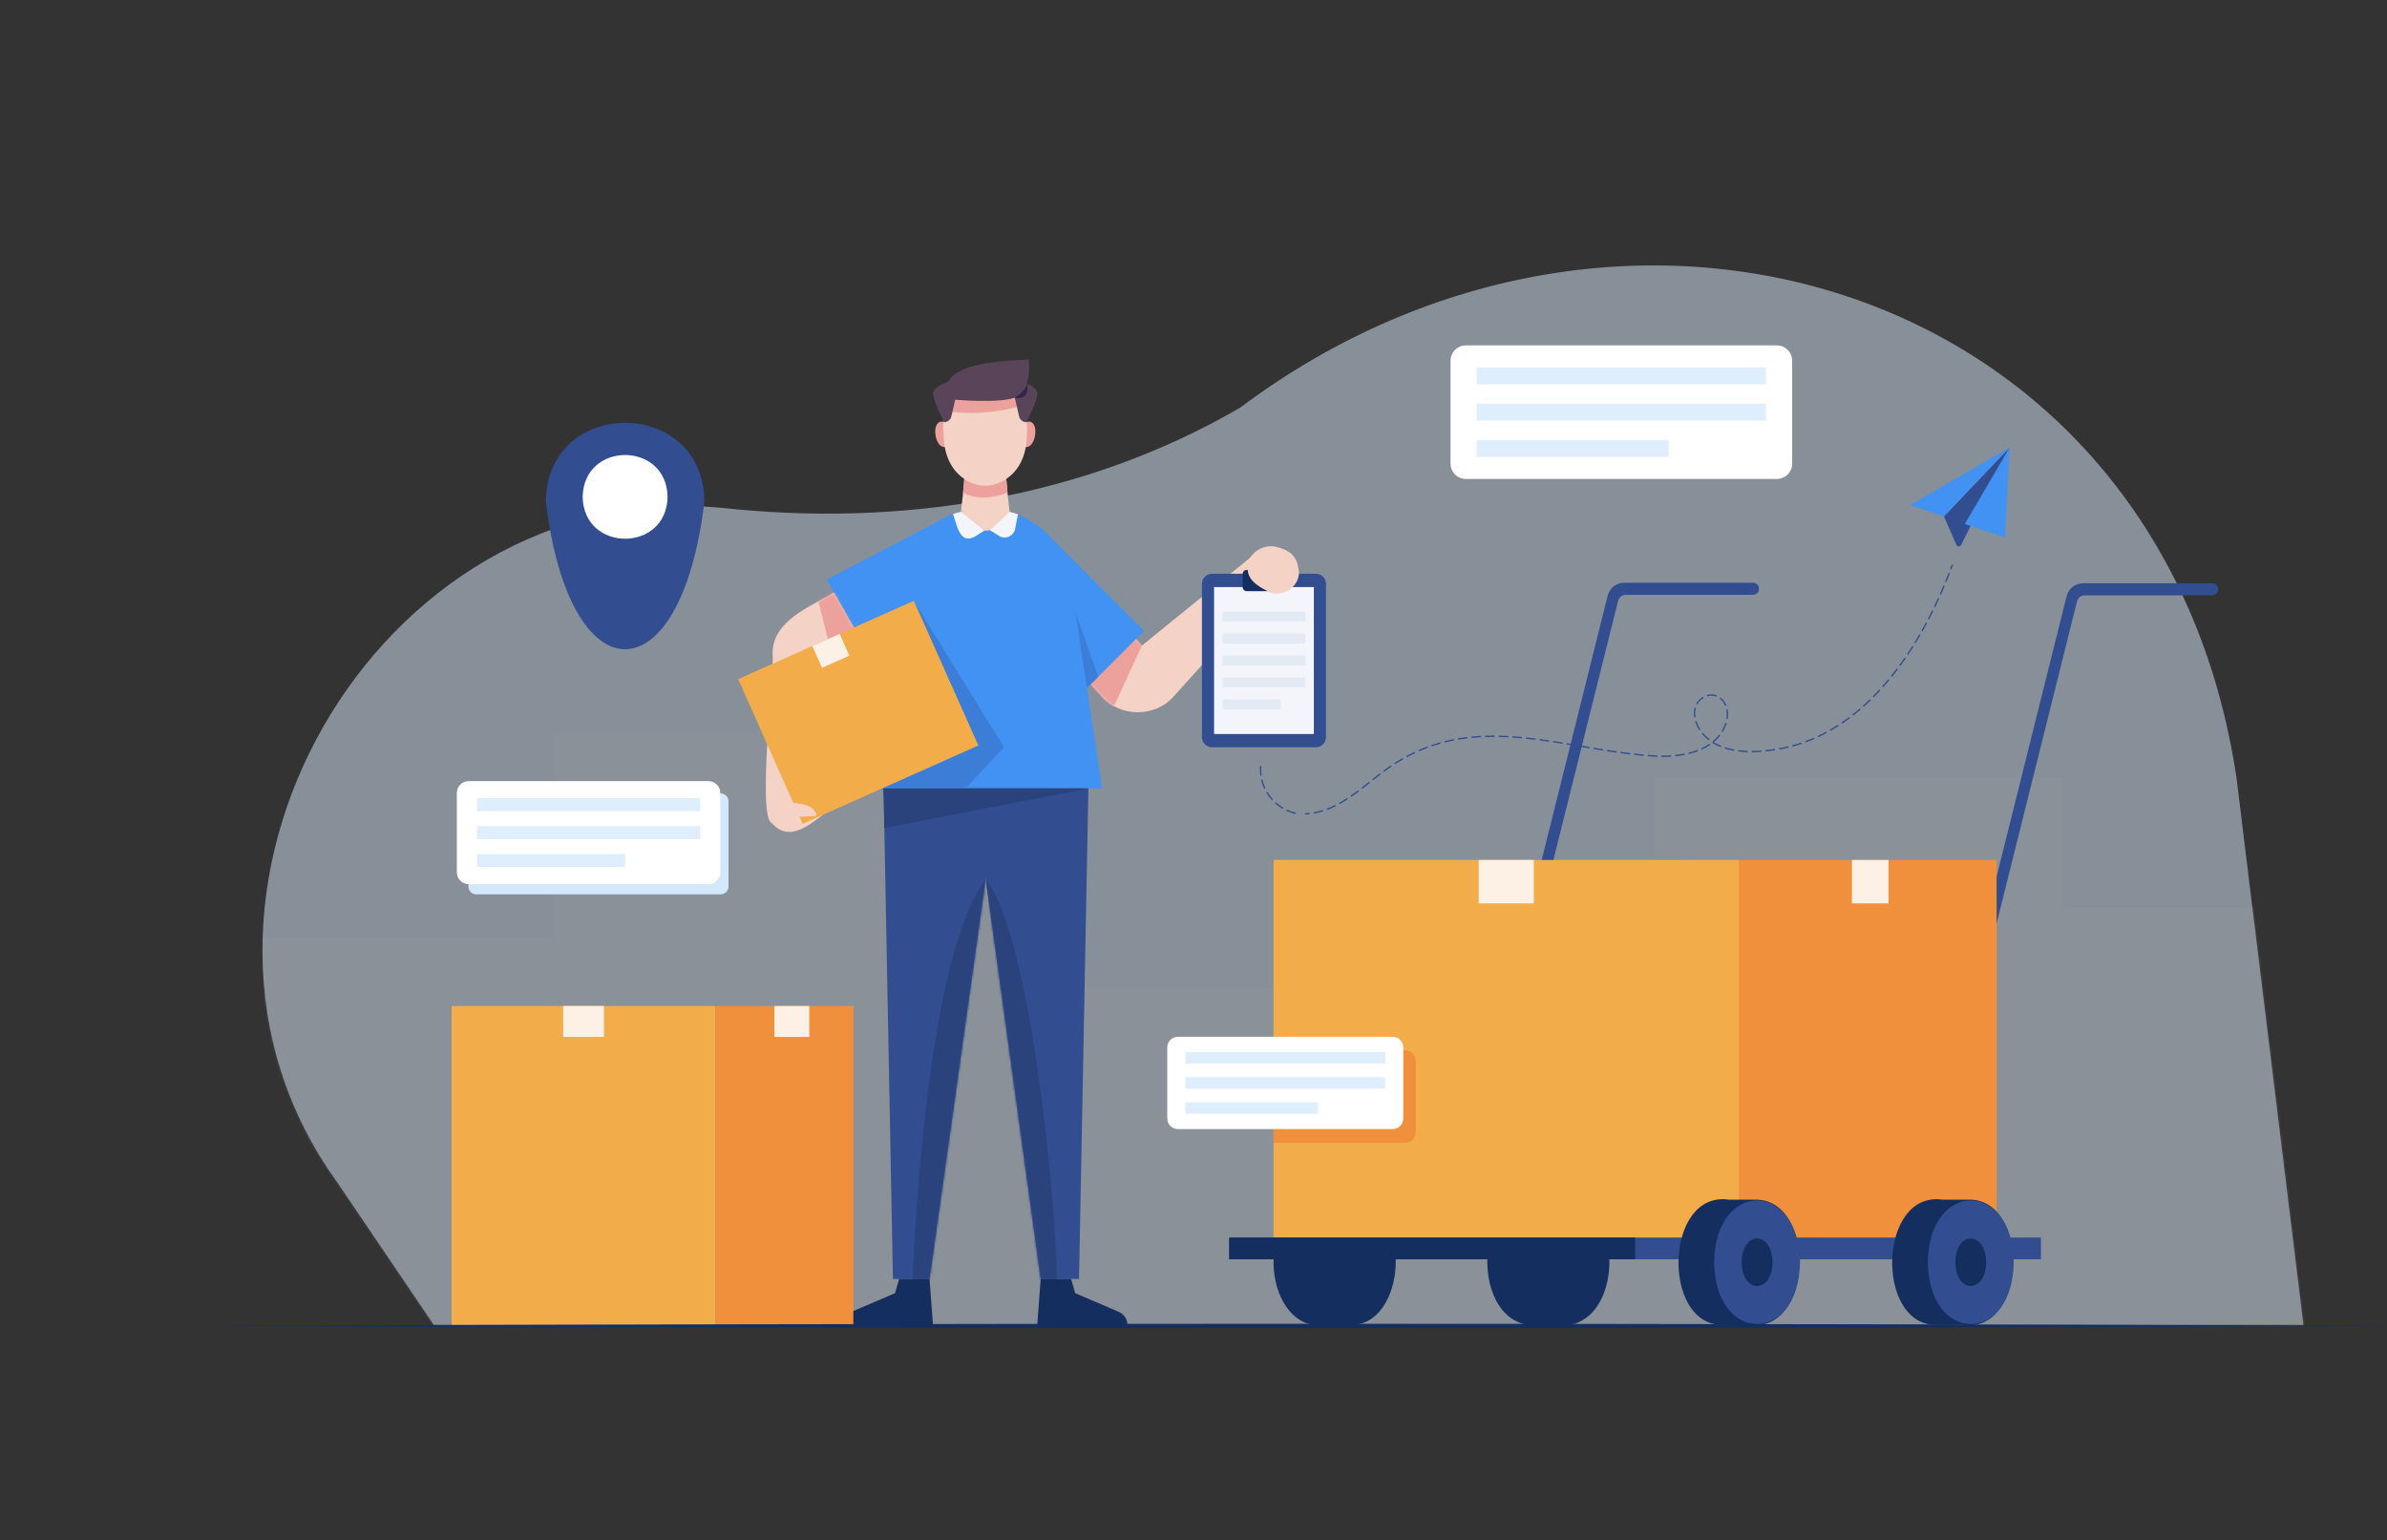 <svg width="1091" height="704" viewBox="0 0 1091 704" fill="none" xmlns="http://www.w3.org/2000/svg">
<rect x="0" y="0" width="1091" height="704" fill="#333333" stroke="none"/>
<g opacity="0.5">
<path d="M198.264 605.584H1052.8L1022.31 356.254C989.056 129.586 742.722 54.316 566.881 186.307C495.468 227.846 411.947 240.984 330.394 232.181C171.653 216.948 60.711 411.473 154.205 540.483C154.199 540.479 198.264 605.584 198.264 605.584Z" fill="#DCECFD"/>
<g opacity="0.5">
<mask id="mask0_833_22286" style="mask-type:luminance" maskUnits="userSpaceOnUse" x="119" y="121" width="934" height="485">
<path d="M198.264 605.584H1052.8L1022.31 356.254C989.056 129.586 742.722 54.316 566.881 186.307C495.468 227.846 411.947 240.984 330.394 232.181C171.653 216.948 60.711 411.473 154.205 540.483C154.199 540.479 198.264 605.584 198.264 605.584Z" fill="white"/>
</mask>
<g mask="url(#mask0_833_22286)">
<path opacity="0.7" d="M120.2 614.098V429.081H252.85V335.042H488.838V451.633H756.467V355.735H942.913V414.923H1084.45V617.058L120.2 614.098Z" fill="#F1F8FE"/>
</g>
</g>
</g>
<path d="M801.241 266.368H742.344C738.779 266.368 735.672 268.795 734.808 272.254L662.231 562.992L667.576 562.998L739.558 274.643C739.965 273.014 741.428 271.871 743.106 271.871H801.241C802.761 271.871 803.992 270.639 803.992 269.119C803.992 267.6 802.76 266.368 801.241 266.368Z" fill="#324D90"/>
<path d="M1011.09 266.607H952.096C948.532 266.607 945.425 269.035 944.561 272.494L871.984 563.232L877.329 563.238L949.311 274.883C949.718 273.254 951.181 272.111 952.859 272.111H1011.09C1012.61 272.111 1013.84 270.879 1013.84 269.359C1013.84 267.839 1012.61 266.607 1011.09 266.607Z" fill="#324D90"/>
<path d="M735.598 576.965C735.479 565.739 731.197 552.885 719.924 548.927C714.748 547.745 709.275 548.577 703.996 548.379C690.019 546.336 680.04 558.7 679.762 576.965C680.044 595.232 690.016 607.591 703.996 605.55C709.274 605.354 714.748 606.183 719.924 605.003C731.121 601.192 735.552 587.957 735.598 576.965Z" fill="#152E60"/>
<path d="M635.989 564.558C633.449 556.709 627.252 548.388 618.295 548.346C612.695 548.372 606.886 548.361 601.394 548.35C590.595 548.604 581.915 561.579 582.092 577.439C582.278 593.081 591.016 605.669 601.851 605.584C607.331 605.562 612.814 605.562 618.295 605.585C631.99 604.962 637.997 588.926 637.925 576.965C637.925 572.52 637.23 568.311 635.989 564.558Z" fill="#152E60"/>
<path d="M912.566 393.081H771.393V567.191H912.566V393.081Z" fill="#F08F3C"/>
<path d="M863.168 393.081H846.443V412.935H863.168V393.081Z" fill="#FDF1E6"/>
<path d="M794.793 393.081H582.089V567.191H794.793V393.081Z" fill="#F3AC4A"/>
<path d="M701.04 393.081H675.841V412.935H701.04V393.081Z" fill="#FDF1E6"/>
<path d="M932.831 565.663H561.825V575.593H932.831V565.663Z" fill="#324D90"/>
<path d="M747.328 565.663H561.825V575.593H747.328V565.663Z" fill="#152E60"/>
<path d="M900.754 548.346C896.457 548.369 892.16 548.369 887.862 548.346C858.687 544.203 857 604.648 884.179 605.585C888.476 605.561 892.773 605.561 897.071 605.584C926.246 609.728 927.932 549.282 900.754 548.346Z" fill="#152E60"/>
<path d="M920.384 576.965C919.874 614.631 881.633 614.627 881.125 576.964C881.635 539.3 919.877 539.303 920.384 576.965Z" fill="#324D90"/>
<path d="M907.794 576.965C907.61 591.477 893.898 591.476 893.715 576.965C893.899 562.453 907.611 562.454 907.794 576.965Z" fill="#152E60"/>
<path d="M803.082 548.346C798.783 548.369 794.487 548.369 790.189 548.346C761.014 544.203 759.328 604.648 786.506 605.585C790.803 605.561 795.1 605.561 799.398 605.584C828.572 609.728 830.259 549.282 803.082 548.346Z" fill="#152E60"/>
<path d="M822.711 576.965C822.201 614.631 783.96 614.627 783.452 576.964C783.962 539.3 822.204 539.303 822.711 576.965Z" fill="#324D90"/>
<path d="M810.121 576.965C809.937 591.477 796.225 591.476 796.042 576.965C796.226 562.453 809.938 562.454 810.121 576.965Z" fill="#152E60"/>
<path d="M573.159 253.489L521.916 295.086L505.354 276.949L483.852 296.594C486.379 299.393 501.447 315.798 503.509 318.21C511.837 327.966 528.092 327.994 536.469 318.291C536.469 318.291 583.126 266.484 583.126 266.484L573.159 253.489Z" fill="#F4D2C6"/>
<mask id="mask1_833_22286" style="mask-type:luminance" maskUnits="userSpaceOnUse" x="483" y="253" width="101" height="73">
<path d="M573.159 253.489L521.916 295.086L505.354 276.949L483.852 296.594C486.379 299.393 501.447 315.798 503.509 318.21C511.837 327.966 528.092 327.994 536.469 318.291C536.469 318.291 583.126 266.484 583.126 266.484L573.159 253.489Z" fill="white"/>
</mask>
<g mask="url(#mask1_833_22286)">
<path d="M521.916 295.086L507.873 325.613L492.371 311.939L516.894 288.171L521.916 295.086Z" fill="#EDA19D"/>
</g>
<path d="M601.433 341.563H553.985C551.429 341.563 549.357 339.49 549.357 336.934V266.875C549.357 264.319 551.429 262.246 553.985 262.246H601.433C603.989 262.246 606.061 264.319 606.061 266.875V336.934C606.061 339.491 603.989 341.563 601.433 341.563Z" fill="#324D90"/>
<path d="M600.513 268.345H554.906V335.507H600.513V268.345Z" fill="#F3F5FB"/>
<path d="M585.588 270.223H569.83C568.807 270.223 567.979 269.394 567.979 268.371V262.351C567.979 261.328 568.807 260.499 569.83 260.499H585.588C586.611 260.499 587.44 261.328 587.44 262.351V268.371C587.44 269.394 586.611 270.223 585.588 270.223Z" fill="#152E60"/>
<path d="M596.647 279.551H558.771V284.119H596.647V279.551Z" fill="#E3EAF4"/>
<path d="M596.647 289.586H558.771V294.153H596.647V289.586Z" fill="#E3EAF4"/>
<path d="M596.647 299.621H558.771V304.188H596.647V299.621Z" fill="#E3EAF4"/>
<path d="M596.647 309.655H558.771V314.223H596.647V309.655Z" fill="#E3EAF4"/>
<path d="M585.327 319.69H558.771V324.258H585.327V319.69Z" fill="#E3EAF4"/>
<path d="M570.291 258.621C569.578 264.629 574.489 267.744 579.167 270.098C585.989 274.281 595.451 267.425 593.398 259.62C592.664 254.1 589.134 251.409 583.974 250.141C578.188 248.271 570.775 252.286 570.291 258.621Z" fill="#F4D2C6"/>
<path d="M395.764 298.782L451.425 269.579L433.66 235.699L377.999 264.902L395.764 298.782Z" fill="#4292F3"/>
<path d="M375.711 305.272L393.779 293.173L381.154 270.922C370.466 277.224 352.886 283.757 353.131 298.781C354.097 304.923 346.017 373.148 352.638 376.086C360.438 384.967 369.014 377.698 376.165 372.435L366.171 372.335L375.711 305.272Z" fill="#F4D2C6"/>
<mask id="mask2_833_22286" style="mask-type:luminance" maskUnits="userSpaceOnUse" x="350" y="270" width="44" height="111">
<path d="M375.711 305.272L393.779 293.173L381.154 270.922C370.466 277.224 352.886 283.757 353.131 298.781C354.097 304.923 346.017 373.148 352.638 376.086C360.438 384.967 369.014 377.698 376.165 372.435L366.171 372.335L375.711 305.272Z" fill="white"/>
</mask>
<g mask="url(#mask2_833_22286)">
<path d="M373.198 271.346L379.735 297.517L394.723 287.755L384.459 265.361L373.198 271.346Z" fill="#EDA19D"/>
</g>
<path d="M522.901 288.372L478.459 243.917L451.416 270.968L495.858 315.423L522.901 288.372Z" fill="#4292F3"/>
<path d="M496.798 314.489L489.338 273.619L501.948 309.338L496.798 314.489Z" fill="#3C7ED7"/>
<path d="M403.375 335.603L408.124 584.611H424.865L459.949 335.043L403.375 335.603Z" fill="#324D90"/>
<mask id="mask3_833_22286" style="mask-type:luminance" maskUnits="userSpaceOnUse" x="403" y="335" width="57" height="250">
<path d="M403.375 335.603L408.124 584.611H424.865L459.949 335.043L403.375 335.603Z" fill="white"/>
</mask>
<g mask="url(#mask3_833_22286)">
<path d="M450.547 401.926C426.223 434.247 418.897 541.472 416.977 587.991H431.662L449.826 473.911L450.547 401.926Z" fill="#2A437D"/>
</g>
<path d="M497.933 335.603L493.183 584.611H475.646L441.358 335.043L497.933 335.603Z" fill="#324D90"/>
<mask id="mask4_833_22286" style="mask-type:luminance" maskUnits="userSpaceOnUse" x="441" y="335" width="57" height="250">
<path d="M497.933 335.603L493.183 584.611H475.646L441.358 335.043L497.933 335.603Z" fill="white"/>
</mask>
<g mask="url(#mask4_833_22286)">
<path d="M450.547 401.926C471.229 428.209 482.633 548.814 483.138 586.535H469.645L450.547 401.926Z" fill="#2A437D"/>
</g>
<path d="M434.314 197.952C435.601 205.691 428.944 206.822 427.605 199.092C426.318 191.354 432.975 190.223 434.314 197.952Z" fill="#EDA19D"/>
<path d="M466.361 197.952C465.073 205.691 471.731 206.822 473.07 199.092C474.357 191.354 467.7 190.223 466.361 197.952Z" fill="#EDA19D"/>
<path d="M469.384 198.914C468.91 229.405 431.762 229.401 431.291 198.913C427.913 167.702 471.753 167.396 469.384 198.914Z" fill="#F4D2C6"/>
<mask id="mask5_833_22286" style="mask-type:luminance" maskUnits="userSpaceOnUse" x="431" y="175" width="39" height="47">
<path d="M469.384 198.914C468.91 229.405 431.762 229.401 431.291 198.913C427.913 167.702 471.753 167.396 469.384 198.914Z" fill="white"/>
</mask>
<g mask="url(#mask5_833_22286)">
<path d="M432.939 187.937C432.939 187.937 447.335 190.914 466.639 185.553L464.55 178.653L436.458 179.651L432.939 186.759" fill="#EDA19D"/>
</g>
<path d="M460.209 204.514C455.247 204.514 445.426 204.514 440.466 204.514C442.847 211.315 437.651 245.373 437.651 245.373C444.016 245.373 456.66 245.373 463.023 245.373C463.023 245.373 457.827 211.315 460.209 204.514Z" fill="#F4D2C6"/>
<path d="M440.734 218.934C440.734 218.934 449.68 225.835 459.936 218.934L460.476 225.112C460.476 225.112 449.432 230.273 440.19 225.175L440.734 218.934Z" fill="#EDA19D"/>
<path d="M433.872 182.476C433.872 182.476 458.779 184.956 465.203 181.123C471.627 177.29 470.275 164.326 470.275 164.326C466.623 164.909 425.246 163.896 433.872 182.476Z" fill="#59445A"/>
<path d="M434.347 174.151C434.347 174.151 427.39 176.239 426.554 179.092C425.72 181.945 431.55 192.975 431.55 192.975C433.116 192.96 434.469 191.875 434.824 190.35L436.99 181.04L434.347 174.151Z" fill="#59445A"/>
<path d="M466.277 174.151C466.277 174.151 473.234 176.239 474.07 179.092C474.904 181.945 469.074 192.975 469.074 192.975C467.498 193.017 466.048 191.685 465.8 190.347C465.757 190.165 463.634 181.041 463.634 181.041L466.277 174.151Z" fill="#59445A"/>
<path d="M463.633 181.824C463.633 181.824 469.253 178.569 469.383 175.332C469.383 175.332 471.504 183.139 463.633 181.824Z" fill="#34254B"/>
<path d="M410.939 584.611L409.092 591.085L389.136 599.64C386.759 600.659 385.218 602.997 385.218 605.584H426.428L424.865 584.611H410.939Z" fill="#152E60"/>
<path d="M489.573 584.611L491.421 591.085L511.376 599.64C513.753 600.659 515.295 602.997 515.295 605.584H474.084L475.647 584.611H489.573Z" fill="#152E60"/>
<path d="M489.777 268.092C486.019 243.055 466.906 230.509 445.488 233.284C428.387 232.655 412.978 250.054 410.85 268.12C410.576 269.928 396.894 360.345 396.894 360.345H503.737L489.777 268.092Z" fill="#4292F3"/>
<mask id="mask6_833_22286" style="mask-type:luminance" maskUnits="userSpaceOnUse" x="396" y="232" width="108" height="129">
<path d="M489.777 268.092C486.019 243.055 466.906 230.509 445.488 233.284C428.387 232.655 412.978 250.054 410.85 268.12C410.576 269.928 396.894 360.345 396.894 360.345H503.737L489.777 268.092Z" fill="white"/>
</mask>
<g mask="url(#mask6_833_22286)">
<path d="M439.204 362.643L458.876 341.562L417.666 274.637L431.732 336.774L389.518 366.479L439.204 362.643Z" fill="#3C7ED7"/>
</g>
<path d="M417.673 274.614L337.379 310.432L366.864 376.567L447.159 340.749L417.673 274.614Z" fill="#F3AC4A"/>
<path d="M383.767 289.738L371.285 295.307L375.718 305.25L388.2 299.682L383.767 289.738Z" fill="#FDF1E6"/>
<path d="M359.976 366.479C364.221 367.409 372.404 367.135 373.198 372.932L359.976 373.599V366.479Z" fill="#F4D2C6"/>
<path d="M439.204 233.962C443.061 245.402 457.617 245.398 461.471 233.962C461.471 233.962 451.947 228.806 439.204 233.962Z" fill="#F4D2C6"/>
<path d="M403.787 360.366H497.461L404.194 378.495L403.787 360.366Z" fill="#2A437D"/>
<path d="M439.204 233.962L449.827 242.575L445.429 245.356C438.414 249.046 437.275 239.331 435.57 234.998C435.57 234.998 437.418 234.189 439.204 233.962Z" fill="#F3F5FB"/>
<path d="M452.489 242.369L456.626 244.936C459.528 246.738 463.334 245.072 463.982 241.717L465.264 235.071C465.264 235.071 462.365 234.109 461.471 233.963L452.489 242.369Z" fill="#F3F5FB"/>
<path d="M327.035 459.827H206.428V605.584H327.035V459.827Z" fill="#F3AC4A"/>
<path d="M276.049 459.827H257.414V473.968H276.049V459.827Z" fill="#FDF1E6"/>
<path d="M390.031 459.827H327.035V605.584H390.031V459.827Z" fill="#F08F3C"/>
<path d="M369.899 459.827H353.935V473.968H369.899V459.827Z" fill="#FDF1E6"/>
<path d="M812.12 218.934H669.992C666.119 218.934 662.979 215.794 662.979 211.919V164.887C662.979 161.013 666.119 157.872 669.992 157.872H812.12C815.993 157.872 819.133 161.013 819.133 164.887V211.919C819.132 215.794 815.993 218.934 812.12 218.934Z" fill="white"/>
<path d="M807.17 168.015H674.941V175.674H807.17V168.015Z" fill="#DEEEFC"/>
<path d="M807.17 184.574H674.941V192.233H807.17V184.574Z" fill="#DEEEFC"/>
<path d="M762.721 201.132H674.941V208.791H762.721V201.132Z" fill="#DEEEFC"/>
<path d="M321.976 229.017C311.324 319.376 260.095 319.294 249.466 229.016C250.279 181.352 321.169 181.35 321.976 229.017Z" fill="#324D90"/>
<path d="M305.127 227.111C304.692 252.628 266.747 252.624 266.314 227.11C266.75 201.594 304.695 201.598 305.127 227.111Z" fill="white"/>
<path d="M329.367 408.787H217.656C215.672 408.787 214.063 407.179 214.063 405.194V366.237C214.063 364.252 215.672 362.643 217.656 362.643H329.367C331.351 362.643 332.96 364.252 332.96 366.237V405.194C332.96 407.178 331.351 408.787 329.367 408.787Z" fill="#D4E8FC"/>
<path d="M323.816 404.13H214.21C211.223 404.13 208.802 401.708 208.802 398.72V362.45C208.802 359.462 211.223 357.04 214.21 357.04H323.816C326.803 357.04 329.224 359.462 329.224 362.45V398.72C329.224 401.708 326.803 404.13 323.816 404.13Z" fill="white"/>
<path d="M319.999 364.862H218.027V370.769H319.999V364.862Z" fill="#DEEEFC"/>
<path d="M319.999 377.632H218.027V383.538H319.999V377.632Z" fill="#DEEEFC"/>
<path d="M285.721 390.402H218.027V396.309H285.721V390.402Z" fill="#DEEEFC"/>
<path d="M642.287 480.136H582.09V522.316H642.287C644.962 522.316 647.131 520.147 647.131 517.47V484.981C647.131 482.305 644.962 480.136 642.287 480.136Z" fill="#F08F3C"/>
<path d="M636.531 516.091H538.351C535.676 516.091 533.507 513.922 533.507 511.246V478.757C533.507 476.08 535.676 473.911 538.351 473.911H636.531C639.206 473.911 641.375 476.08 641.375 478.757V511.246C641.375 513.922 639.206 516.091 636.531 516.091Z" fill="white"/>
<path d="M633.112 480.917H541.771V486.208H633.112V480.917Z" fill="#DEEEFC"/>
<path d="M633.112 492.356H541.771V497.647H633.112V492.356Z" fill="#DEEEFC"/>
<path d="M602.407 503.794H541.771V509.085H602.407V503.794Z" fill="#DEEEFC"/>
<path d="M918.509 204.514L896.338 249.132C895.893 250.027 894.606 249.996 894.205 249.08L888.499 236.041L918.509 204.514Z" fill="#324D90"/>
<path d="M888.499 236.041L873.049 230.906L918.509 204.514L888.499 236.041Z" fill="#4292F3"/>
<path d="M918.509 204.514L898.026 239.52L916.427 245.686L918.509 204.514Z" fill="#4292F3"/>
<path d="M891.899 260.285L891.317 260.065C891.575 259.385 891.828 258.706 892.077 258.029L892.66 258.243C892.411 258.922 892.157 259.603 891.899 260.285Z" fill="#324D90"/>
<path d="M600.532 371.906L600.427 371.294C601.815 371.054 603.228 370.707 604.625 370.261L604.814 370.854C603.39 371.308 601.949 371.662 600.532 371.906ZM606.598 370.233L606.378 369.651C607.675 369.16 609.009 368.569 610.344 367.894L610.624 368.45C609.27 369.135 607.916 369.735 606.598 370.233ZM612.291 367.565L611.99 367.021C613.2 366.35 614.417 365.611 615.712 364.765L616.052 365.286C614.745 366.141 613.514 366.886 612.291 367.565ZM617.615 364.237L617.263 363.724C618.37 362.963 619.527 362.127 620.8 361.171L621.174 361.669C619.893 362.63 618.729 363.47 617.615 364.237ZM622.669 360.531L622.29 360.039C623.499 359.109 624.7 358.161 625.732 357.346L626.117 357.834C625.084 358.651 623.881 359.6 622.669 360.531ZM627.587 356.672L627.202 356.184C628.302 355.314 629.482 354.386 630.651 353.49L631.029 353.984C629.864 354.877 628.686 355.804 627.587 356.672ZM632.521 352.855L632.149 352.357C633.446 351.391 634.518 350.624 635.722 349.809L636.071 350.325C634.875 351.134 633.81 351.895 632.521 352.855ZM637.628 349.297L637.292 348.774C638.526 347.979 639.789 347.213 641.044 346.498L641.352 347.038C640.106 347.748 638.853 348.508 637.628 349.297ZM642.985 346.133L642.69 345.586C643.978 344.892 645.298 344.229 646.611 343.615L646.875 344.178C645.572 344.787 644.263 345.445 642.985 346.133ZM759.782 345.984C759.769 345.984 759.395 345.982 759.383 345.982L759.387 345.361C760.845 345.37 762.326 345.327 763.735 345.232L763.776 345.853C762.477 345.94 761.133 345.984 759.782 345.984ZM757.501 345.944C756.044 345.895 754.577 345.785 753.122 345.67L753.172 345.05C754.618 345.164 756.075 345.273 757.522 345.322L757.501 345.944ZM765.656 345.696L765.593 345.077C767.075 344.926 768.522 344.714 769.891 344.447L770.01 345.057C768.622 345.328 767.157 345.543 765.656 345.696ZM751.251 345.51C749.847 345.382 748.381 345.233 746.895 345.065L746.964 344.447C748.446 344.614 749.908 344.763 751.308 344.89L751.251 345.51ZM745.031 344.848C743.64 344.68 742.179 344.49 740.689 344.285L740.774 343.669C742.261 343.873 743.718 344.062 745.105 344.23L745.031 344.848ZM771.854 344.655L771.707 344.05C773.162 343.697 774.555 343.269 775.848 342.779L776.069 343.361C774.752 343.86 773.334 344.296 771.854 344.655ZM738.831 344.023C737.387 343.814 735.944 343.597 734.503 343.373L734.598 342.758C736.037 342.982 737.477 343.199 738.92 343.407L738.831 344.023ZM800.715 343.85L800.713 343.228C802.11 343.224 803.573 343.164 805.059 343.053L805.105 343.674C803.604 343.786 802.127 343.845 800.715 343.85ZM798.83 343.823C797.314 343.775 795.838 343.66 794.441 343.48L794.521 342.864C795.897 343.04 797.354 343.154 798.849 343.202L798.83 343.823ZM806.981 343.507L806.918 342.889C808.32 342.746 809.772 342.556 811.236 342.324L811.333 342.938C809.859 343.172 808.394 343.364 806.981 343.507ZM648.575 343.409L648.325 342.839C649.663 342.254 651.033 341.702 652.396 341.198L652.612 341.781C651.26 342.281 649.902 342.829 648.575 343.409ZM792.574 343.195C791.074 342.928 789.632 342.575 788.289 342.145L788.478 341.553C789.795 341.974 791.209 342.32 792.683 342.582L792.574 343.195ZM732.65 343.08C731.208 342.85 729.769 342.614 728.331 342.374L728.433 341.761C729.87 342 731.308 342.236 732.747 342.466L732.65 343.08ZM777.818 342.635L777.561 342.068C778.919 341.452 780.185 340.744 781.325 339.964L781.676 340.477C780.507 341.277 779.209 342.004 777.818 342.635ZM813.187 342.624L813.077 342.012C814.508 341.753 815.929 341.46 817.338 341.12L817.484 341.725C816.063 342.068 814.631 342.363 813.187 342.624ZM726.481 342.064C725.042 341.822 723.605 341.578 722.169 341.334L722.273 340.721C723.709 340.964 725.146 341.209 726.584 341.451L726.481 342.064ZM786.505 341.509C785.089 340.946 783.792 340.307 782.549 339.526L782.882 339C782.908 339.017 782.934 339.033 782.96 339.05L782.801 338.856C783.93 337.929 784.937 336.895 785.794 335.782L786.286 336.162C785.426 337.279 784.42 338.319 783.295 339.255C784.37 339.892 785.515 340.448 786.734 340.931L786.505 341.509ZM819.307 341.26L819.145 340.659C820.538 340.284 821.939 339.861 823.308 339.4L823.507 339.989C822.125 340.454 820.712 340.882 819.307 341.26ZM654.37 341.156L654.169 340.567C655.543 340.098 656.954 339.662 658.363 339.27L658.529 339.869C657.132 340.258 655.733 340.691 654.37 341.156ZM720.319 341.02C718.879 340.777 717.442 340.535 716.007 340.297L716.108 339.684C717.545 339.921 718.983 340.163 720.423 340.407L720.319 341.02ZM714.156 339.993C712.715 339.759 711.276 339.53 709.84 339.31L709.933 338.695C711.373 338.916 712.813 339.145 714.256 339.379L714.156 339.993ZM660.33 339.391L660.177 338.788C661.583 338.434 663.023 338.113 664.458 337.834L664.577 338.445C663.153 338.722 661.723 339.04 660.33 339.391ZM825.282 339.366L825.068 338.782C826.418 338.289 827.777 337.745 829.108 337.166L829.356 337.736C828.013 338.32 826.643 338.868 825.282 339.366ZM707.985 339.03C706.461 338.804 705.046 338.604 703.659 338.42L703.741 337.804C705.131 337.989 706.55 338.188 708.076 338.415L707.985 339.03ZM780.992 338.428C779.819 337.513 778.752 336.47 777.82 335.33L778.3 334.936C779.204 336.04 780.238 337.051 781.374 337.938L780.992 338.428ZM701.799 338.18C700.312 337.993 698.853 337.824 697.462 337.678L697.526 337.06C698.922 337.206 700.386 337.375 701.877 337.563L701.799 338.18ZM666.412 338.11L666.307 337.497C667.728 337.255 669.189 337.044 670.648 336.871L670.722 337.489C669.273 337.66 667.823 337.87 666.412 338.11ZM695.597 337.492C694.117 337.352 692.653 337.233 691.247 337.138L691.289 336.517C692.701 336.613 694.17 336.733 695.656 336.873L695.597 337.492ZM672.578 337.288L672.518 336.669C673.943 336.53 675.414 336.421 676.892 336.345L676.924 336.966C675.455 337.042 673.993 337.15 672.578 337.288ZM689.378 337.024C687.897 336.942 686.431 336.886 685.019 336.855L685.033 336.234C686.451 336.264 687.925 336.321 689.412 336.403L689.378 337.024ZM831.067 336.966L830.804 336.402C832.106 335.796 833.414 335.141 834.692 334.455L834.986 335.003C833.697 335.695 832.378 336.355 831.067 336.966ZM678.79 336.887L678.769 336.265C680.197 336.216 681.688 336.195 683.154 336.207L683.15 336.829C681.7 336.82 680.212 336.839 678.79 336.887ZM787.37 334.597L786.841 334.269C787.589 333.059 788.216 331.744 788.624 330.38L789.219 330.56C788.796 331.976 788.146 333.341 787.37 334.597ZM836.631 334.095L836.324 333.554C837.573 332.844 838.827 332.086 840.05 331.301L840.386 331.825C839.153 332.616 837.89 333.379 836.631 334.095ZM776.69 333.794C775.837 332.499 775.189 331.151 774.764 329.786L775.358 329.601C775.765 330.91 776.388 332.206 777.209 333.452L776.69 333.794ZM841.958 330.79L841.611 330.275C842.802 329.473 843.997 328.623 845.164 327.749L845.537 328.247C844.362 329.127 843.158 329.983 841.958 330.79ZM789.653 328.696L789.04 328.595C789.274 327.181 789.282 325.73 789.003 324.358L789.612 324.234C789.906 325.681 789.899 327.208 789.653 328.696ZM774.327 327.919C774.096 326.434 774.108 324.889 774.521 323.451L775.119 323.621C774.731 324.973 774.724 326.425 774.941 327.822L774.327 327.919ZM847.034 327.102L846.651 326.612C847.78 325.73 848.915 324.799 850.025 323.846L850.43 324.318C849.313 325.277 848.171 326.214 847.034 327.102ZM851.848 323.077L851.434 322.613C852.503 321.659 853.578 320.658 854.629 319.637L855.062 320.083C854.005 321.11 852.923 322.117 851.848 323.077ZM788.477 322.623C787.944 321.32 787.033 320.058 785.998 319.28L786.376 318.786C787.498 319.631 788.477 320.981 789.051 322.386L788.477 322.623ZM775.804 321.957L775.259 321.656C775.997 320.318 777.081 319.207 778.392 318.445L778.704 318.983C777.49 319.688 776.487 320.717 775.804 321.957ZM856.403 318.758L855.962 318.32C856.973 317.302 857.989 316.24 858.98 315.162L859.438 315.584C858.441 316.667 857.42 317.735 856.403 318.758ZM784.447 318.409C783.172 317.919 781.736 317.873 780.352 318.274L780.179 317.677C781.692 317.238 783.269 317.291 784.67 317.829L784.447 318.409ZM860.703 314.186L860.238 313.772C861.192 312.701 862.151 311.586 863.085 310.459L863.564 310.856C862.625 311.989 861.662 313.11 860.703 314.186ZM864.756 309.398L864.272 309.008C865.172 307.89 866.075 306.73 866.955 305.561L867.452 305.935C866.567 307.109 865.66 308.275 864.756 309.398ZM868.574 304.423L868.073 304.056C868.924 302.893 869.775 301.694 870.599 300.493L871.112 300.845C870.284 302.051 869.43 303.255 868.574 304.423ZM872.167 299.289L871.651 298.943C872.45 297.749 873.25 296.517 874.029 295.28L874.555 295.612C873.772 296.853 872.969 298.09 872.167 299.289ZM875.547 294.017L875.017 293.691C875.771 292.465 876.523 291.203 877.254 289.942L877.792 290.254C877.058 291.52 876.303 292.786 875.547 294.017ZM878.724 288.626L878.183 288.32C878.891 287.066 879.598 285.78 880.285 284.496L880.833 284.79C880.145 286.077 879.435 287.368 878.724 288.626ZM881.709 283.133L881.157 282.845C881.822 281.57 882.486 280.262 883.13 278.957L883.688 279.232C883.042 280.541 882.376 281.853 881.709 283.133ZM884.511 277.543L883.951 277.274C884.577 275.974 885.201 274.642 885.804 273.317L886.37 273.576C885.765 274.904 885.139 276.239 884.511 277.543ZM887.142 271.864L886.574 271.611C887.159 270.296 887.743 268.947 888.31 267.601L888.883 267.842C888.314 269.192 887.729 270.545 887.142 271.864ZM889.604 266.108L889.029 265.872C889.578 264.532 890.124 263.167 890.648 261.814L891.228 262.039C890.702 263.395 890.155 264.764 889.604 266.108Z" fill="#324D90"/>
<path d="M596.457 372.324L596.437 371.702C597.153 371.679 597.876 371.628 598.585 371.552L598.652 372.17C597.927 372.248 597.189 372.3 596.457 372.324Z" fill="#324D90"/>
<path d="M592.08 372.056C590.657 371.73 589.255 371.244 587.913 370.613L588.177 370.05C589.48 370.662 590.839 371.134 592.219 371.45L592.08 372.056ZM586.237 369.732C584.965 368.989 583.768 368.113 582.68 367.127L583.096 366.666C584.153 367.623 585.315 368.474 586.551 369.195L586.237 369.732ZM581.335 365.795C580.332 364.706 579.457 363.522 578.713 362.247L579.25 361.933C579.971 363.17 580.819 364.318 581.792 365.373L581.335 365.795ZM577.834 360.569C577.213 359.239 576.728 357.837 576.392 356.402L576.998 356.26C577.323 357.654 577.794 359.015 578.398 360.306L577.834 360.569ZM576.044 354.541C575.836 353.077 575.783 351.6 575.889 350.132L576.509 350.177C576.406 351.6 576.458 353.033 576.659 354.454L576.044 354.541Z" fill="#324D90"/>
<path d="M89.489 606.063C422.474 604.753 770.332 604.742 1103.31 606.063C770.327 607.384 422.47 607.373 89.489 606.063Z" fill="#152E60"/>
</svg>
